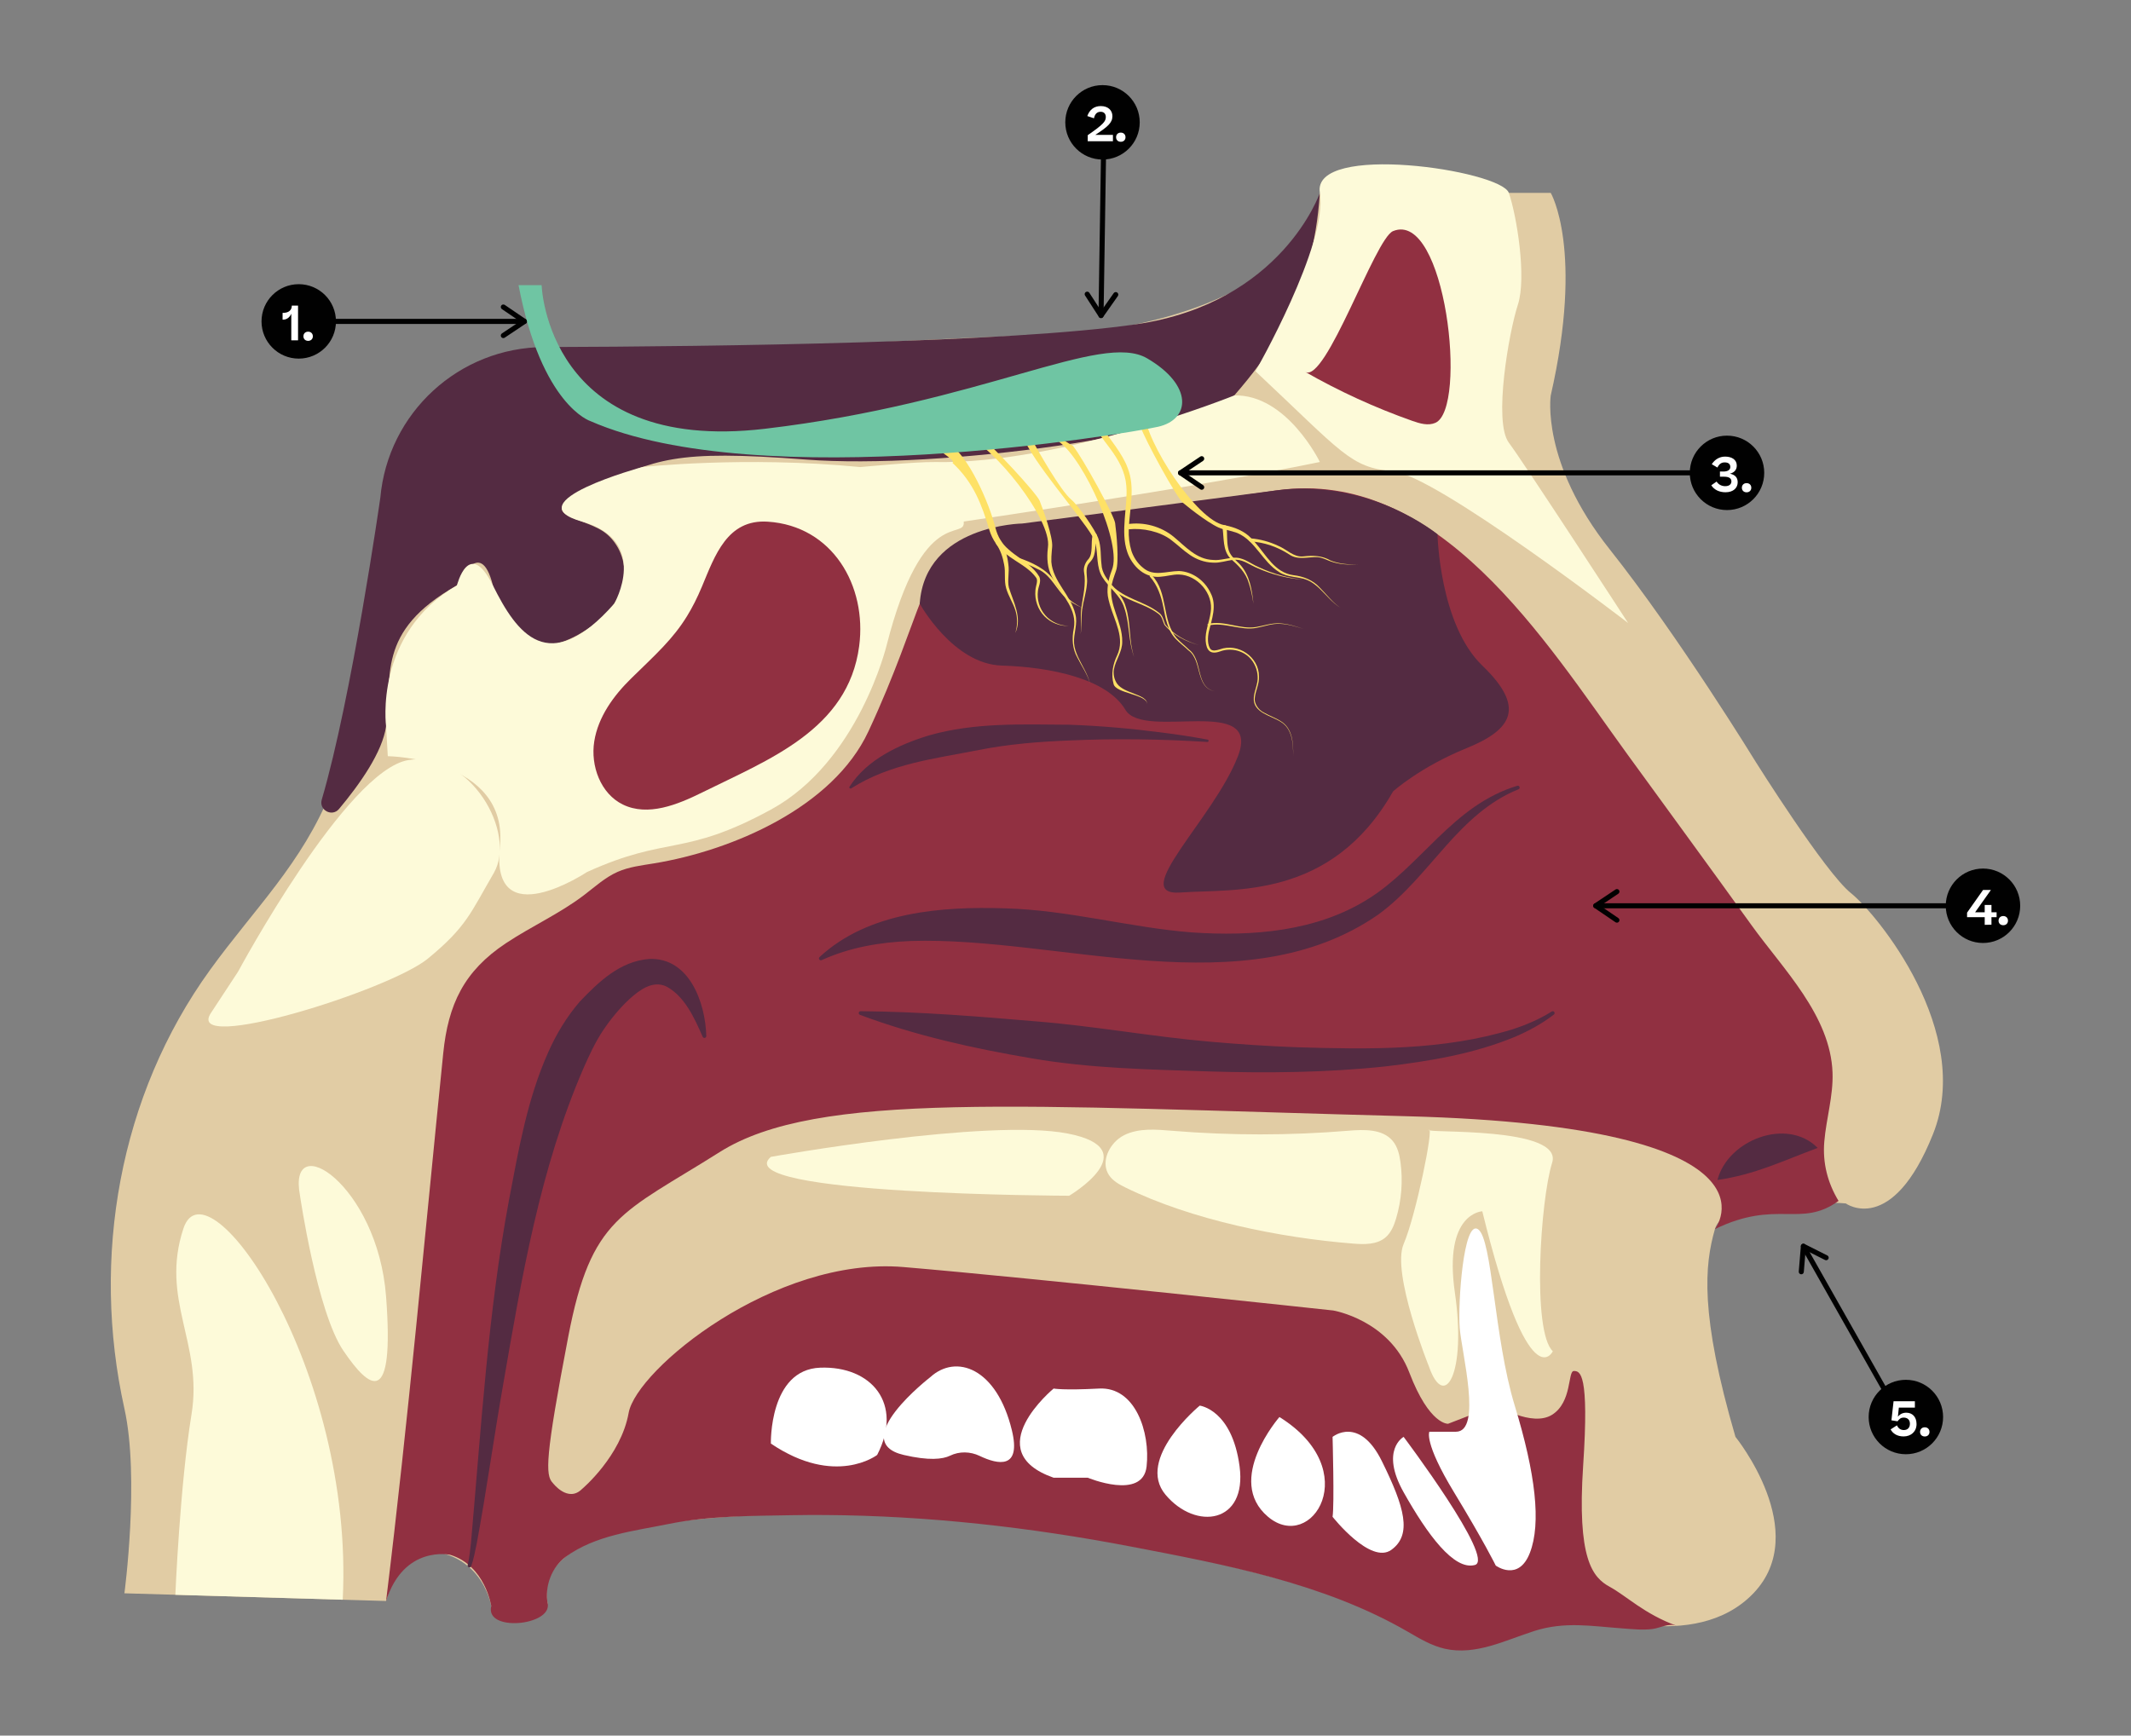 <?xml version="1.0" encoding="UTF-8"?><svg id="Layer_1" xmlns="http://www.w3.org/2000/svg" xmlns:xlink="http://www.w3.org/1999/xlink" viewBox="0 0 629.721 512.983"><rect x="0" y="0" width="629.721" height="512.983" fill="#808080" stroke="none"/><defs><style>.cls-1{fill:#fff;}.cls-2{fill:#e1cca4;}.cls-3{clip-path:url(#clippath-2);}.cls-4{clip-path:url(#clippath-6);}.cls-5{fill:#542b42;}.cls-6{clip-path:url(#clippath-7);}.cls-7{clip-path:url(#clippath-1);}.cls-8{clip-path:url(#clippath-4);}.cls-9{fill:#913041;}.cls-10{clip-path:url(#clippath-9);}.cls-11{clip-path:url(#clippath);}.cls-12{fill:none;}.cls-13{clip-path:url(#clippath-3);}.cls-14{fill:#fdfad9;}.cls-15{clip-path:url(#clippath-8);}.cls-16{clip-path:url(#clippath-5);}.cls-17{fill:#010101;}.cls-18{fill:#fee166;}.cls-19{fill:#6fc5a3;}</style><clipPath id="clippath"><rect class="cls-12" x="77.28" y="83.994" width="21.998" height="21.998"/></clipPath><clipPath id="clippath-1"><rect class="cls-12" x="77.28" y="83.993" width="21.998" height="21.998"/></clipPath><clipPath id="clippath-2"><rect class="cls-12" x="314.797" y="25.158" width="21.998" height="21.998"/></clipPath><clipPath id="clippath-3"><rect class="cls-12" x="314.797" y="25.158" width="21.998" height="21.998"/></clipPath><clipPath id="clippath-4"><rect class="cls-12" x="499.341" y="128.759" width="21.998" height="21.998"/></clipPath><clipPath id="clippath-5"><rect class="cls-12" x="499.341" y="128.759" width="21.998" height="21.998"/></clipPath><clipPath id="clippath-6"><rect class="cls-12" x="574.982" y="256.712" width="21.998" height="21.998"/></clipPath><clipPath id="clippath-7"><rect class="cls-12" x="574.982" y="256.712" width="21.998" height="21.998"/></clipPath><clipPath id="clippath-8"><rect class="cls-12" x="552.196" y="407.819" width="21.998" height="21.998"/></clipPath><clipPath id="clippath-9"><rect class="cls-12" x="552.196" y="407.819" width="21.998" height="21.998"/></clipPath></defs><path class="cls-2" d="M36.764,470.918s4.548-34.11,.001-54.578c-9.895-44.54-1.572-92.506,25.329-129.701,13.017-17.999,27.259-31.519,35.702-52.736,8.205-20.617,12.398-42.625,16.292-64.383l22.572-47.339s14.573-9.832,50.203-15.139c35.629-5.307,129.258-8.339,129.258-8.339,0,0,65.567-3.79,73.905-41.694h68.227s9.855,16.678,0,59.888c0,0-3.032,19.71,17.436,45.484,20.468,25.775,43.21,62.92,43.21,62.92,0,0,20.468,32.597,28.049,38.662,7.581,6.065,36.388,40.936,24.258,71.259-12.129,30.323-25.775,20.468-25.775,20.468,0,0-35.629-3.032-38.662,7.581-3.032,10.613-4.548,25.016,6.065,61.404,0,0,22.742,28.049,5.307,46.243-17.436,18.194-50.033,5.307-50.033,5.307,0,0-21.226-2.514-23.5,4.429-2.274,6.943-24.258,7.461-29.565,0-5.307-7.461-94.759-33.235-170.567-33.235s-84.904,14.403-82.63,26.533c0,0-12.129,3.79-16.678,.758,0,0-3.032-19.71-26.533-15.92l-4.548,14.403-77.324-2.274Z"/><path class="cls-9" d="M145.169,474.708s-1.769-11.98-12.129-15.161c0,0-13.645-3.032-18.952,13.645,6.6-53.847,11.422-107.929,16.891-161.901,1.459-14.399,6.081-24.242,18.51-32.502,7.509-4.991,15.837-8.722,23.02-14.172,3.239-2.458,6.279-5.284,9.999-6.926,3.369-1.487,7.091-1.91,10.725-2.505,23.134-3.79,52.907-16.556,63.372-38.98,15.92-34.113,16.678-52.307,28.807-56.097,12.12-3.787,91.604-15.144,91.727-15.161,47.933-6.848,79.504,44.6,103.799,78.049,12.226,16.833,24.533,33.611,36.679,50.501,9.332,12.977,23.315,26.679,23.907,43.56,.24,6.835-1.855,13.528-2.434,20.343-.538,6.331,.983,12.2,4.211,17.547-11.295,8.132-18.111-.587-36.53,8.324,0,0,23.5-30.323-90.969-33.355-114.469-3.032-174.357-7.581-203.164,10.613-28.807,18.194-37.904,18.952-44.726,54.581-6.823,35.629-6.823,40.936-4.548,43.21,0,0,4.48,5.947,8.646,1.752,0,0,11.466-9.631,13.759-22.473s43.111-46.322,81.178-43.111c38.067,3.21,127.041,12.842,127.041,12.842,0,0,16.511,2.752,22.473,18.345,5.962,15.594,11.466,15.135,11.466,15.135l14.218-5.504s10.549,6.592,16.511,2.837c5.962-3.755,4.586-12.927,6.421-12.927s4.586,.459,2.752,27.977c-1.835,27.518,2.752,33.022,7.797,35.773,5.044,2.751,10.281,8.088,19.873,11.563-2.432-.874-4.894,.653-7.278,.952-2.839,.356-5.855,.023-8.695-.181-9.211-.661-17.047-2.123-26.079,.74-8.473,2.686-17.36,7.339-26.492,5.268-3.957-.897-7.498-3.039-11.009-5.072-24.743-14.322-53.986-19.811-81.822-25.145-29.735-5.697-59.983-9.112-90.275-9.31-3.27-.021-6.541-.005-9.811,.052-12.078,.21-24.688,.191-36.46,2.595-10.349,2.113-21.541,3.28-30.354,9.671-4.17,3.023-6.349,8.782-5.376,13.85,1.257,6.544-18.603,8.518-16.678,.758Z"/><path class="cls-5" d="M112.383,147.141v0s-8.417,58.985-17.302,89.206c-.905,3.079,3.044,5.21,5.106,2.75,6.118-7.3,12.846-16.825,13.9-24.427,1.997-14.403-3.31-27.971,20.949-41.655,0,0,6.823-15.123,10.613,0,3.79,15.123,12.129,23.461,28.049,12.848,15.92-10.613,11.371-24.258,4.548-28.807-6.823-4.548-21.984-4.834-3.032-13.03,18.952-8.196,23.5-11.229,62.92-8.196,39.42,3.032,116.743-7.581,126.598-18.952,9.855-11.371,23.297-28.767,25.294-59.868,0,0-11.143,32.544-54.22,38.822-37.289,5.435-122.275,6.585-174.865,6.748-25.27,.078-46.314,19.391-48.557,44.561Z"/><g><path class="cls-1" d="M227.8,426.665s-.561-21.869,14.579-22.43c15.14-.561,24.673,10.654,16.822,25.794,0,0-12.336,9.533-31.402-3.364Z"/><path class="cls-1" d="M274.903,407.039s-24.673,19.065-7.85,22.99c7.477,1.745,11.519,1.274,13.704,.212,2.733-1.328,5.97-1.251,8.711,.062,5.519,2.644,12.351,4,9.548-7.563-4.486-18.505-16.522-22.647-24.112-15.701Z"/><path class="cls-1" d="M311.351,410.403s-22.43,18.505,0,26.355h10.093s16.262,6.783,17.383-3.337c1.121-10.121-3.364-23.578-14.019-23.018-10.654,.561-13.458,0-13.458,0Z"/><path class="cls-1" d="M354.528,415.45s-19.065,15.701-10.093,26.355c8.972,10.654,24.112,8.466,21.869-8.384-2.243-16.85-11.776-17.971-11.776-17.971Z"/><path class="cls-1" d="M378.079,418.818s-16.262,18.613-3.364,29.491c12.897,10.878,28.598-13.787,3.364-29.491Z"/><path class="cls-1" d="M393.78,424.685s.561,20.036,0,23.625c0,0,11.215,14.243,17.383,9.757s3.925-12.561-2.804-26.187c-6.729-13.626-14.579-7.195-14.579-7.195Z"/><path class="cls-1" d="M414.779,424.685s-7.038,3.843,0,16.37c7.038,12.526,14.888,23.18,21.057,21.498,6.168-1.682-21.057-37.867-21.057-37.867Z"/><path class="cls-1" d="M422.378,423.168s-1.682,3.117,7.29,17.886c8.972,14.769,12.336,21.673,12.336,21.673,0,0,6.729,4.937,10.093-3.787,3.364-8.724,1.682-23.304-4.486-43.49-6.168-20.187-6.592-49.345-10.866-52.149s-5.956,21.869-5.395,29.159c.561,7.29,6.729,30.709-1.121,30.709h-7.85Z"/></g><path class="cls-5" d="M271.788,178.426s9.84,17.868,24.245,18.295,31.072,3.874,36.527,13.066c5.455,9.192,40.381-4.745,33.259,13.714-7.122,18.459-32.586,41.44-16.981,40.291,15.605-1.149,44.529,2.298,62.814-29.875,0,0,7.944-7.19,21.732-12.787s17.33-12.196,4.644-24.408c-12.687-12.212-13.237-38.8-13.237-38.8,0,0-20.054-16.618-47.651-12.974s-75.044,9.783-75.044,9.783c0,0-28.742,.378-30.308,23.696Z"/><path class="cls-14" d="M227.798,341.925s64.092-11.49,87.729-6.894c23.637,4.596,.43,18.384,.43,18.384,0,0-101.3-.247-88.159-11.49Z"/><path class="cls-14" d="M330.48,336.614c-3.251,2.609-5.035,7.302-2.768,10.71,1.13,1.698,2.997,2.737,4.828,3.637,19.619,9.64,45.758,14.886,67.37,16.605,3.3,.263,6.967,.322,9.496-1.814,1.664-1.406,2.525-3.533,3.149-5.621,1.604-5.362,2.049-11.067,1.298-16.613-.304-2.248-.849-4.567-2.305-6.307-2.994-3.576-8.438-3.396-13.086-3.011-17.317,1.436-34.753,1.441-52.071,.017-4.775-.393-9.829-.846-14.133,1.261-.627,.307-1.224,.691-1.779,1.136Z"/><path class="cls-14" d="M422.253,403.869s-11.14-27.639-7.474-36.174c3.667-8.535,8.982-34.835,7.474-33.75-1.509,1.085,39.856-1.149,36.409,9.735s-6.004,49.856,.204,55.696c0,0-7.003,14.937-20.839-41.365,0,0-11.538,.389-8.091,24.13,3.447,23.741-3.033,35.068-7.683,21.729Z"/><path class="cls-5" d="M448.723,233.286c-8.649,3.433-15.378,9.904-21.472,16.766-6.279,7.04-12.158,14.572-19.949,20.249-39.523,27.431-94.318,6.413-138.158,7.821-8.94,.362-17.831,1.792-26.344,5.656-.28,.128-.612,.005-.74-.275-.101-.219-.045-.472,.118-.632,14.448-13.409,36.086-14.998,54.781-14.402,18.73,.475,36.984,5.713,55.348,7.124,17.757,1.186,36.564-.24,51.899-9.837,7.558-4.666,13.86-11.538,20.604-18.055,3.382-3.259,6.916-6.452,10.82-9.178,3.908-2.709,8.198-4.914,12.73-6.274,.291-.088,.598,.076,.687,.367,.083,.275-.062,.565-.323,.671h0Z"/><path class="cls-5" d="M254.325,298.871c17.432,.147,34.638,1.533,51.92,3.015,17.167,1.376,34.127,4.499,51.272,5.996,8.566,.751,17.144,1.325,25.725,1.645,21.276,.642,43.167,1.016,63.69-5.293,4.051-1.312,7.999-2.989,11.613-5.27,.257-.169,.604-.094,.768,.166,.152,.241,.092,.557-.129,.729-3.483,2.693-7.391,4.812-11.432,6.556-12.191,5.061-25.366,7.255-38.388,8.78-17.399,1.84-34.907,2.011-52.367,1.471-17.414-.566-34.93-.891-52.136-3.868-17.235-2.924-34.299-6.702-50.745-12.848-.288-.11-.433-.433-.322-.721,.086-.225,.303-.363,.53-.359h0Z"/><path class="cls-5" d="M207.634,306.405c-2.493-5.688-5.36-11.965-10.719-14.838-4.034-1.894-7.872,.993-10.88,3.693-2.93,2.728-5.595,5.948-7.843,9.327-2.231,3.344-4.066,7.266-5.697,10.991-12.914,29.697-18.335,61.971-23.826,93.75-2.689,15.224-4.951,31.638-7.789,46.877-.472,2.235-.861,4.454-1.629,6.694-.098,.287-.411,.44-.698,.342-.271-.093-.422-.376-.356-.648,.523-2.115,.726-4.409,.986-6.644,3.001-33.834,5.017-67.967,11.256-101.42,2.801-14.66,5.393-29.801,11.605-43.611,2.37-5.336,5.454-10.44,9.299-14.892,5.578-5.838,11.852-11.906,20.463-12.59,11.922-.529,16.655,13.008,16.909,22.769,.012,.636-.879,.777-1.082,.2h0Z"/><path class="cls-5" d="M507.518,348.755c3.035-11.802,20.527-18.642,29.617-9.479-10.43,3.881-18.528,7.885-29.617,9.479h0Z"/><path class="cls-5" d="M356.771,219.295c-13.587-.859-27.186-1.05-40.763-.441-8.967,.348-17.969,1.075-26.753,2.814-13.022,2.578-26.16,3.998-37.72,11.343-.285,.216-.727-.175-.503-.486,5.183-8.075,14.631-12.462,23.512-15.174,13.596-3.878,27.59-3.223,41.444-3.152,9.155,.329,18.274,1.129,27.346,2.308,4.531,.572,9.041,1.25,13.531,2.095,.19,.036,.315,.219,.28,.409-.033,.178-.197,.299-.373,.285h0Z"/><path class="cls-14" d="M51.817,471.361s1.345-32.309,4.78-53.365c3.435-21.056-9.361-33.812-2.39-54.915,6.97-21.103,50.532,41.335,47.072,109.735l-49.462-1.455Z"/><path class="cls-14" d="M88.659,353.415s5.02,34.364,12.816,45.814c7.795,11.45,15.141,17.176,12.613-16.031-2.528-33.206-29.288-50.051-25.429-29.784Z"/><path class="cls-14" d="M70.338,287.208s32.061-59.671,50.382-62.566c18.321-2.895,32.061,21.612,25.191,33.404-6.87,11.793-8.015,15.863-19.466,25.279-11.45,9.415-72.138,28.289-64.123,16.086l8.015-12.203Z"/><path class="cls-14" d="M276.109,136.563c-5.293-.102-21.888,1.485-21.888,1.485-34.154-3.342-64.443,0-64.443,0,0,0-38.141,10.415-17.825,16.099s9.55,24.278,9.55,24.278c-19.371,21.947-28.758,8.862-35.853-5.412-7.096-14.274-10.613,0-10.613,0-24.616,14.245-20.949,41.655-20.949,41.655l.507,8.832s35.897,.536,33.117,26.872c-2.78,26.336,25.74,7.373,25.74,7.373,24.105-10.948,28.422-4.333,54.346-18.452,25.924-14.119,34.217-48.618,34.217-48.618,10.732-42.092,23.397-30.568,22.766-36.528,0,0,68.823-10.048,105.245-17.599,0,0-9.739-20.074-25.294-19.671,0,0-50.649,20.42-88.624,19.686Z"/><path class="cls-9" d="M203.055,182.048c1.537-2.502,2.977-5.334,4.408-8.753,3.814-9.118,7.437-19.887,19.423-19.107,19.093,1.242,29.357,18.914,27.003,36.785-3.252,24.689-26.738,33.507-46.385,43.246-7.342,3.639-16.046,7.16-23.419,3.584-6.591-3.196-9.629-11.438-8.481-18.673,1.148-7.235,5.691-13.508,10.93-18.628,7.388-7.22,12.314-11.602,16.522-18.454Z"/><path class="cls-14" d="M371.008,109.735s21.528-37.69,19.019-52.725c-2.51-15.036,53.505-6.72,55.841,0,2.337,6.72,5.299,25.041,2.673,33.056-2.626,8.015-7.299,34.594-2.673,40.771,4.627,6.176,35.245,53.294,35.245,53.294,0,0-56.777-43.682-69.461-44.827-12.684-1.145-14.785-5.319-40.643-29.568Z"/><path class="cls-9" d="M385.696,109.912c6.099,3.489,20.603-39.397,25.948-41.599,15.536-6.396,22.158,52.457,12.509,56.663-2.129,.928-4.582,.202-6.773-.569-10.969-3.864-21.588-8.722-31.685-14.495Z"/><g><g><path class="cls-18" d="M276.109,131.783c-.017,.576,6.946,4.732,5.29,4.968,6.346,5.88,8.739,12.486,10.964,19.899,.419,1.42,1.11,2.832,2.001,4.098,.031,.056,.076,.106,.107,.162,.745,1.013,1.616,1.926,2.585,2.651,.12,.103,.244,.196,.369,.289,3.011,2.37,6.724,3.913,8.843,7.024,.519,.932-.231,2.28-.302,3.685-.24,2.783,.744,5.607,2.656,7.576,1.919,1.951,4.664,3.006,7.335,2.855-2.685,.026-5.314-1.155-7.055-3.12s-2.519-4.684-2.183-7.224c.137-1.379,1.036-2.698,.421-4.166-.796-1.368-1.895-2.491-3.115-3.502l-.009-.004c-.828-.701-1.722-1.343-2.608-1.981-1.18-.843-2.345-1.67-3.362-2.598-2.016-1.71-3.209-3.777-3.876-6.344-1.731-6.955-7.912-21.667-14.189-25.216l-3.871,.946Z"/><path class="cls-18" d="M336.946,125.93c1.57,4.44,10.736,21.087,12.596,22.659,2.229,1.883,8.988,7.146,11.768,7.766,.41,.09,.82,.18,1.23,.29,1.03,.24,2.05,.51,3.04,.87,5.4,2.26,7.48,8.56,12.42,11.57,2.49,1.67,5.66,1.24,8.31,2.35,1.3,.53,2.44,1.43,3.49,2.39,2.08,1.95,3.86,4.31,6.34,5.83-2.43-1.59-4.12-3.98-6.17-6.01-1.98-2.19-4.86-3.32-7.73-3.64-5.58-.74-8.06-5.97-11.52-9.86-.3-.35-.61-.68-.93-1-.03-.04-.07-.07-.1-.1-1.96-2.08-4.83-3.2-7.58-3.77-.04-.02-.09-.03-.15-.03-.06-.02-.11-.03-.17-.04-8.11-1.38-23.255-24.516-23.665-33.396-.07-.69-.62-.97-1.13-.91l-.05,5.03Z"/><path class="cls-18" d="M317.118,131.836c2.912,3.702,12.074,20.351,12.407,22.764,.399,2.89,1.23,11.417,.267,14.097-.143,.395-.287,.789-.413,1.194-.348,.999-.666,2.005-.891,3.034-.979,5.771,3.231,10.899,3.132,16.683,.079,2.997-1.98,5.445-2.46,8.278-.248,1.382,.112,2.984,.922,4.154,2.098,3.032,8.957,3.14,8.914,6.048-.044-2.904-9.308-3.109-9.927-5.927-.791-2.844-.205-5.882,1.06-8.478,2.36-5.11-.733-10.003-2.168-15.008-.135-.441-.248-.879-.347-1.321-.018-.047-.022-.097-.031-.138-.709-2.769-.12-5.793,.869-8.421,.004-.044,.023-.092,.055-.143,.015-.061,.034-.109,.057-.165,3.172-7.59-8.274-32.762-15.557-37.858-.546-.428-.488-1.043-.164-1.442l4.277,2.648Z"/><path class="cls-18" d="M289.678,128.974c3.723,2.884,16.652,16.812,17.56,19.072,1.088,2.707,3.964,10.777,3.68,13.611-.043,.418-.086,.835-.111,1.259-.095,1.053-.159,2.106-.128,3.159,.451,5.836,5.78,9.789,7.087,15.424,.804,2.888-.599,5.763-.377,8.628,.095,1.401,.592,2.766,1.174,4.064,1.199,2.587,2.881,5.018,3.545,7.85-.747-2.806-2.486-5.161-3.77-7.745-1.458-2.567-1.627-5.656-1.03-8.482,1.049-5.53-3.138-9.527-5.746-14.033-.238-.395-.454-.793-.658-1.197-.029-.041-.044-.088-.064-.126-1.36-2.514-1.522-5.59-1.2-8.38-.006-.044-0-.095,.019-.152-0-.063,.006-.114,.015-.174,1.235-8.133-15.977-29.775-24.28-32.951-.633-.283-.726-.893-.509-1.359l4.791,1.531Z"/><path class="cls-18" d="M302.403,127.629c-.26,.223-.393,.589-.248,1.022,2.459,7.28,17.073,23.694,20.653,29.845,.198,.346,.39,.713,.555,1.095,.158,.39,.281,.802,.383,1.223,.737,3.112,.205,6.849,1.987,9.727,1.945,3.218,5.367,5.376,6.474,9.06,1.664,4.659,1.166,9.909,2.939,14.627-1.613-4.774-.912-9.92-2.451-14.789-.37-1.414-1.072-2.645-1.904-3.778-.577-.776-1.202-1.514-1.812-2.239,0,0-.007,.007-.007-.007-1.733-2.045-3.386-4.029-3.483-6.714-.297-2.394-.029-4.988-.928-7.555-.891-2.561-6.066-9.923-8.028-11.512-3.166-2.644-9.779-14.367-11.74-17.98l-2.391-2.024Z"/><path class="cls-18" d="M385.3,171.342c-4.669-.337-9.284-1.475-13.588-3.381-2.174-.843-4.12-2.452-6.368-2.53-1.677-.035-3.395,.584-5.201,.801-.38,.051-.765,.082-1.161,.075-.196,.001-.393,.002-.595-.016-2.42-.062-4.818-.928-6.793-2.302-1.99-1.349-3.672-3.018-5.502-4.389-3.285-2.543-8.472-3.606-12.534-3.153-.609-.416-.326-.869-1-1.143,.106-.184,.285-.325,.573-.372,4.859-.761,9.96,.64,13.701,3.723,3.535,2.931,6.725,6.659,11.589,6.84,2.275,.257,4.469-.749,6.957-.663,.666,.049,1.287,.202,1.876,.427,.205,.069,.406,.16,.604,.241,1.377,.613,2.633,1.507,4.024,2.095,4.207,2.004,8.763,3.272,13.418,3.747Z"/><path class="cls-18" d="M324.067,158.429c-.66,2.321,.096,5.268-1.665,7.368-.428,.508-.835,.902-1.032,1.398-.655,1.709,.076,3.588-.18,5.434-.209,2.55-1.041,4.928-1.386,7.383-.404,2.437,.152,5.006-.542,7.441,.592-2.457-.071-4.962,.234-7.478,.512-3.794,1.53-7.266,.82-11.09-.18-1.297,.49-2.797,1.359-3.669,.704-.875,.854-2.045,.907-3.26,.061-1.217-.018-2.494,.302-3.847,.078-.329,.408-.534,.737-.456,.343,.08,.549,.439,.446,.775h0Z"/><path class="cls-18" d="M328.69,173.134c3.801,3.922,9.509,4.598,13.729,7.914,1.242,.838,1.398,2.286,1.901,3.486,2.45,3.067,6.242,5.065,9.999,6.142-3.832-1.017-7.653-2.913-10.226-6.006-.582-1.24-.659-2.542-1.9-3.35-4.27-3.176-10.078-3.784-13.985-7.658-.35-.303,.138-.858,.481-.528h0Z"/><path class="cls-18" d="M295.73,159.847c1.318,2.139,1.955,4.509,2.234,6.888,.378,2.418-.34,4.8,.166,6.921,1.294,4.222,3.996,8.907,1.886,13.446,.716-2.212,.711-4.625,.011-6.795-.698-2.179-2.043-4.114-2.706-6.451-.664-2.301-.115-4.661-.587-6.952-.38-2.208-1.13-4.397-2.369-6.159-.636-.881,.802-1.838,1.365-.898h0Z"/><path class="cls-18" d="M300.783,164.776c4.116,1.437,8.482,3.36,10.982,7.131,2.031,4.058,5.425,6.73,9.563,8.419-2.001-.864-4.025-1.742-5.791-3.077-3.43-2.738-4.79-7.356-9.066-9.127-1.893-1.014-3.932-1.745-6.003-2.374-.645-.184-.325-1.203,.315-.972h0Z"/><path class="cls-18" d="M362.469,155.767c.231,2.154,.016,4.228,.442,6.169,.357,2.104,1.973,3.354,3.422,4.803,1.476,1.564,2.418,3.525,2.996,5.532,.585,2.015,.856,4.088,1.065,6.155-.311-2.053-.685-4.108-1.359-6.061-.905-3.14-3.087-5.234-5.457-7.314-2.32-2.404-1.858-6.218-2.323-9.119-.139-.8,1.135-.981,1.214-.164h0Z"/><path class="cls-18" d="M369.57,159.125c2.813,.232,5.568,.983,8.105,2.179,2.604,1.066,4.584,3.44,7.407,3.154,2.913-.311,5.488-.292,8.106,1.208,2.553,1.045,5.374,1.173,8.121,1.284-2.749-.037-5.574-.08-8.206-1.07-1.296-.495-2.533-1.162-3.892-1.216-2.695-.084-5.767,.959-8.21-.779-3.454-2.226-7.397-3.637-11.495-3.843-.597-.023-.544-.976,.063-.917h0Z"/><path class="cls-18" d="M340.378,170.021c4.921,5.163,2.866,13.342,7.321,18.563,1.122,1.227,2.475,2.243,3.676,3.439,4.158,3.081,1.78,11.054,7.555,12.292-5.793-1.113-3.589-9.1-7.747-12.096-1.203-1.157-2.575-2.149-3.752-3.387-2.431-2.507-2.998-6.097-3.655-9.366-.631-3.278-1.739-6.498-3.941-8.979-.312-.338,.242-.839,.542-.466h0Z"/><path class="cls-18" d="M357.007,184.399c4.819-1.131,9.426,1.727,14.2,.923,2.318-.384,4.63-1.254,7.05-1.074,2.4,.127,4.689,.885,6.942,1.63-2.266-.703-4.57-1.417-6.947-1.497-2.393-.134-4.649,.766-6.999,1.203-2.394,.47-4.811-.056-7.137-.45-2.325-.395-4.737-.852-6.979-.241-.316,.092-.458-.418-.129-.494h0Z"/></g><path class="cls-18" d="M317.408,112.901c2.393,4.313,4.979,8.563,7.724,12.667,2.681,4.027,6.56,8.48,8.094,12.723,2.304,5.846,.567,11.963,.334,18.157-.087,2.175,.156,4.314,.775,6.343,.539,1.712,1.766,3.717,3.413,5,3.139,2.738,6.876,1.013,10.652,.979,4.042,.166,7.661,2.894,9.343,6.495,1.926,3.641,.371,7.749-.522,11.383-.363,1.742-.507,3.948,.594,5.364l-.083-.151c.605,.647,1.723,.374,2.699,.071,5.406-1.994,11.589,2.17,11.603,7.972,.125,2.224-1.018,4.201-1.223,6.259-.306,1.696,1.035,3.657,2.693,4.46,1.625,.946,3.457,1.541,5.06,2.592,3.462,2.136,3.645,6.642,3.572,10.286,.024-3.609-.207-8.095-3.655-10.158-2.904-1.865-8.349-2.688-7.972-7.193,.125-1.958,1.314-4.176,1.134-6.232-.088-2.074-.964-4.112-2.427-5.571-2.217-2.203-5.68-2.902-8.61-1.837-2.934,1.069-4.09-.214-4.323-3.073-.199-2.909,1.115-5.705,1.481-8.477,.927-5.488-3.918-11.02-9.402-11.161-1.791-.05-3.625,.55-5.619,.68-2.018,.177-4.13-.511-5.719-1.753-1.881-1.421-3.273-3.657-3.891-5.526-2.15-6.088,.208-13.685-.294-19.547-.334-4.244-2.22-7.556-4.762-11.04-4.555-5.916-8.71-12.234-12.417-18.739-.614-1.091,1.04-2.183,1.747-.973h0Z"/></g><g><path class="cls-17" d="M154.992,95.743H87.654c-.414,0-.75-.336-.75-.75s.336-.75,.75-.75h67.338c.414,0,.75,.336,.75,.75s-.336,.75-.75,.75Z"/><path class="cls-17" d="M148.735,99.925c-.242,0-.479-.117-.624-.333-.23-.344-.138-.81,.207-1.04l5.332-3.565-5.336-3.631c-.343-.234-.431-.7-.198-1.042,.236-.343,.705-.428,1.042-.198l6.256,4.258c.207,.141,.33,.374,.328,.623-.001,.25-.126,.482-.333,.62l-6.256,4.182c-.129,.086-.274,.127-.417,.127Z"/></g><g><path class="cls-17" d="M510.339,140.508h-161.485c-.414,0-.75-.336-.75-.75s.336-.75,.75-.75h161.485c.414,0,.75,.336,.75,.75s-.336,.75-.75,.75Z"/><path class="cls-17" d="M355.11,134.825c.242,0,.479,.117,.624,.333,.23,.344,.138,.81-.207,1.04l-5.332,3.565,5.336,3.631c.343,.234,.431,.7,.198,1.042-.236,.343-.705,.428-1.042,.198l-6.256-4.258c-.207-.141-.33-.374-.328-.623,.001-.25,.126-.482,.333-.62l6.256-4.182c.129-.086,.274-.127,.417-.127Z"/></g><g><path class="cls-17" d="M325.36,94.014h-.012c-.414-.007-.744-.348-.738-.762l.883-57.107c.008-.414,.388-.723,.762-.738,.414,.007,.744,.348,.738,.762l-.883,57.107c-.007,.41-.341,.738-.75,.738Z"/><path class="cls-17" d="M320.525,86.932c.004-.242,.125-.477,.343-.619,.348-.225,.812-.125,1.037,.223l3.482,5.386,3.713-5.28c.239-.339,.707-.42,1.045-.182,.339,.241,.417,.711,.182,1.044l-4.354,6.19c-.144,.204-.379,.324-.628,.318-.25-.005-.48-.133-.615-.342l-4.085-6.32c-.084-.13-.122-.276-.12-.419Z"/></g><g><path class="cls-17" d="M585.981,268.46h-114.43c-.414,0-.75-.336-.75-.75s.336-.75,.75-.75h114.43c.414,0,.75,.336,.75,.75s-.336,.75-.75,.75Z"/><path class="cls-17" d="M477.808,262.778c.242,0,.479,.117,.624,.333,.23,.344,.138,.81-.207,1.04l-5.332,3.565,5.336,3.631c.343,.234,.431,.7,.198,1.042-.236,.343-.705,.428-1.042,.198l-6.256-4.258c-.207-.141-.33-.374-.328-.623,.001-.25,.126-.482,.333-.62l6.256-4.182c.129-.086,.274-.127,.417-.127Z"/></g><g><path class="cls-17" d="M563.196,422.6c-.262,0-.516-.137-.653-.381l-30.282-53.502c-.204-.36-.077-.817,.283-1.021,.358-.206,.818-.078,1.021,.283l30.282,53.502c.204,.36,.077,.817-.283,1.021-.116,.066-.243,.098-.368,.098Z"/><path class="cls-17" d="M540.287,371.363c.119,.21,.134,.475,.017,.707-.186,.37-.637,.519-1.007,.333l-5.729-2.885-.532,6.433c-.034,.413-.397,.72-.81,.685-.414-.036-.72-.402-.686-.809l.624-7.542c.021-.249,.164-.471,.381-.593,.218-.122,.481-.128,.704-.016l6.721,3.385c.138,.07,.245,.176,.316,.301Z"/></g><path class="cls-19" d="M160.053,84.28s1.516,50.033,65.952,42.452c64.436-7.581,99.308-28.783,112.953-20.835,13.645,7.948,12.877,18.079,3.259,20.239-9.618,2.16-117.724,20.232-167.761-1.678,0,0-14.403-4.548-21.226-40.178"/><g id="Number_Point_Science"><g class="cls-11"><g class="cls-7"><path class="cls-17" d="M99.278,94.993c0,6.075-4.924,10.999-10.999,10.999-6.074,0-10.999-4.924-10.999-10.999s4.925-10.999,10.999-10.999c6.075,0,10.999,4.924,10.999,10.999"/></g><g><path class="cls-1" d="M88.074,90.329v10.259h-1.995v-7.884c-.437,1.054-1.293,1.771-2.418,1.771h-.154v-1.995h.07c1.757,0,2.643-.802,2.656-2.15h1.841Z"/><path class="cls-1" d="M89.663,99.393c0-.801,.562-1.363,1.392-1.363s1.392,.562,1.392,1.363-.562,1.349-1.392,1.349-1.392-.548-1.392-1.349Z"/></g></g></g><g id="Number_Point_Science-2"><g class="cls-3"><g class="cls-13"><path class="cls-17" d="M336.795,36.157c0,6.075-4.924,10.999-10.999,10.999-6.074,0-10.999-4.924-10.999-10.999s4.925-10.999,10.999-10.999c6.075,0,10.999,4.924,10.999,10.999"/></g><g><path class="cls-1" d="M328.724,34.331c0,1.995-1.489,3.204-5.059,5.537h5.213v1.883h-7.448v-1.799c4.666-3.204,5.341-4.117,5.341-5.368,0-.956-.562-1.546-1.518-1.546-1.012,0-1.687,.576-1.981,1.925l-1.968-.66c.66-1.841,1.981-2.951,3.991-2.951,2.263,0,3.429,1.363,3.429,2.979Z"/><path class="cls-1" d="M329.808,40.557c0-.801,.562-1.363,1.392-1.363s1.392,.562,1.392,1.363-.562,1.349-1.392,1.349-1.392-.548-1.392-1.349Z"/></g></g></g><g id="Number_Point_Science-3"><g class="cls-8"><g class="cls-16"><path class="cls-17" d="M521.339,139.758c0,6.075-4.924,10.999-10.999,10.999-6.074,0-10.999-4.924-10.999-10.999s4.925-10.999,10.999-10.999c6.075,0,10.999,4.924,10.999,10.999"/></g><g><path class="cls-1" d="M507.267,142.331c.506,.829,1.42,1.363,2.544,1.363,1.194,0,1.827-.576,1.827-1.42,0-.913-.73-1.377-2.137-1.377h-1.25v-1.531h1.054c1.181,0,2.01-.45,2.01-1.336,0-.899-.591-1.362-1.658-1.362-.97,0-1.631,.449-2.15,1.518l-1.672-.984c.885-1.362,2.248-2.248,3.921-2.248,2.052,0,3.471,.941,3.471,2.656,0,1.293-.801,2.094-2.038,2.389,1.462,.295,2.305,1.082,2.305,2.544,0,1.645-1.265,2.951-3.598,2.951-1.854,0-3.4-.759-4.201-2.066l1.573-1.096Z"/><path class="cls-1" d="M514.732,144.159c0-.801,.562-1.363,1.392-1.363s1.392,.562,1.392,1.363-.562,1.349-1.392,1.349-1.392-.548-1.392-1.349Z"/></g></g></g><g id="Number_Point_Science-4"><g class="cls-4"><g class="cls-6"><path class="cls-17" d="M596.979,267.711c0,6.075-4.924,10.999-10.999,10.999-6.074,0-10.999-4.924-10.999-10.999s4.925-10.999,10.999-10.999c6.075,0,10.999,4.924,10.999,10.999"/></g><g><path class="cls-1" d="M588.487,267.473v2.164h1.519v1.447h-1.519v2.221l-1.995,.042v-2.263h-5.214v-1.335l4.722-6.703h2.291v.042l-4.638,6.549h2.839v-2.164h1.995Z"/><path class="cls-1" d="M590.583,272.111c0-.801,.562-1.363,1.392-1.363s1.392,.562,1.392,1.363-.562,1.349-1.392,1.349-1.392-.548-1.392-1.349Z"/></g></g></g><g id="Number_Point_Science-5"><g class="cls-15"><g class="cls-10"><path class="cls-17" d="M574.194,418.818c0,6.075-4.924,10.999-10.999,10.999-6.074,0-10.999-4.924-10.999-10.999s4.925-10.999,10.999-10.999c6.075,0,10.999,4.924,10.999,10.999"/></g><g><path class="cls-1" d="M562.511,424.553c-1.855,0-3.19-.844-3.822-2.08l1.868-1.194c.38,.843,1.04,1.392,2.038,1.392,1.139,0,1.799-.745,1.799-1.869,0-1.237-.815-1.813-1.827-1.813-.491,0-.885,.127-1.18,.38-.281,.238-.492,.478-.646,.717l-1.813-.296,.633-5.635h6.296v1.883h-4.736l-.281,2.698c.562-.745,1.392-1.194,2.474-1.194,1.743,0,3.035,1.166,3.035,3.358,0,2.207-1.615,3.654-3.836,3.654Z"/><path class="cls-1" d="M567.389,423.218c0-.801,.562-1.363,1.392-1.363s1.392,.562,1.392,1.363-.562,1.349-1.392,1.349-1.392-.548-1.392-1.349Z"/></g></g></g></svg>